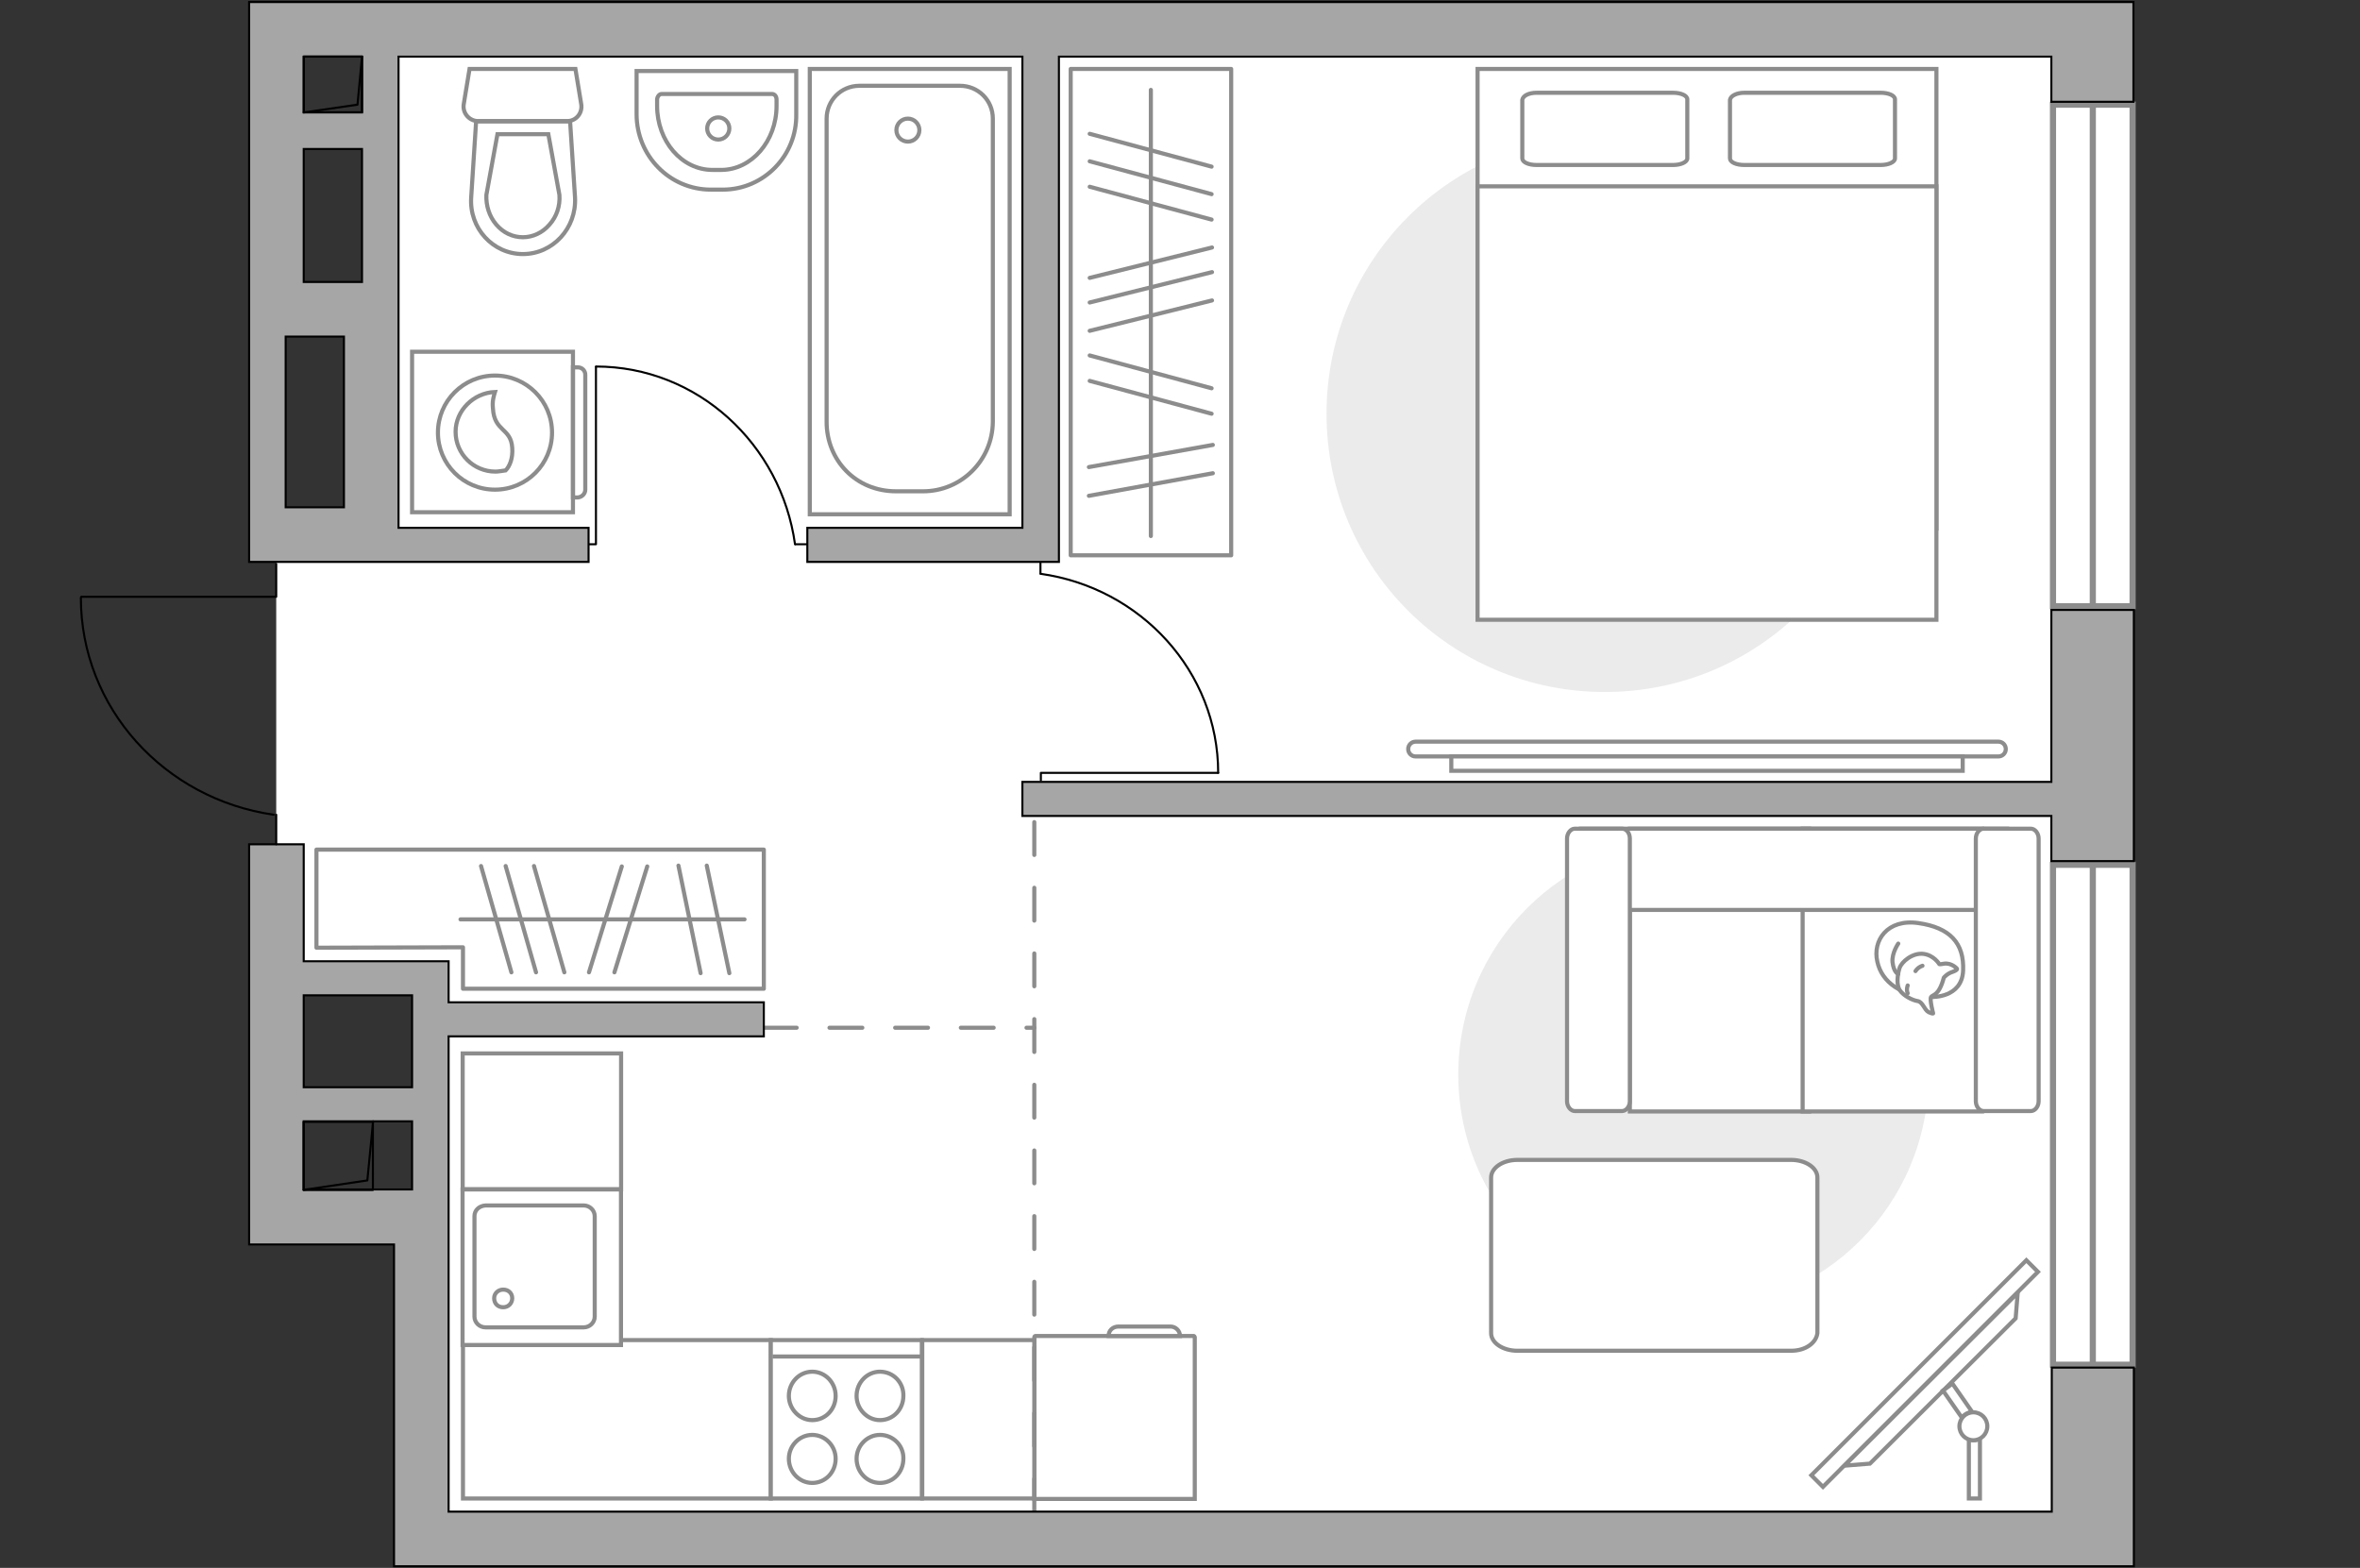 <?xml version="1.0" encoding="utf-8"?>
<!-- Generator: Adobe Illustrator 27.2.0, SVG Export Plug-In . SVG Version: 6.00 Build 0)  -->
<svg version="1.1" xmlns="http://www.w3.org/2000/svg" xmlns:xlink="http://www.w3.org/1999/xlink" x="0px" y="0px"
	 viewBox="0 0 575 382" style="enable-background:new 0 0 575 382;" xml:space="preserve">
<rect x="0" y="0" width="575" height="382" fill="#333333" stroke="none"/>
<style type="text/css">
	.st0{fill:#FFFFFF;}
	.st1{fill:none;stroke:#000000;stroke-width:0.5;stroke-linecap:round;stroke-linejoin:round;stroke-miterlimit:10;}
	.st2{fill:#FFFFFF;stroke:#8C8C8C;stroke-miterlimit:10;}
	.st3{fill:none;stroke:#8C8C8C;stroke-linecap:round;stroke-linejoin:round;stroke-miterlimit:10;}
	.st4{fill:#EBEBEB;}
	.st5{fill:#FFFFFF;stroke:#8C8C8C;stroke-linecap:round;stroke-linejoin:round;stroke-miterlimit:10;}
	.st6{fill-rule:evenodd;clip-rule:evenodd;fill:#FFFFFF;fill-opacity:0.1;stroke:#8C8C8C;stroke-miterlimit:10;}
	.st7{fill:#FFFFFF;stroke:#8C8C8C;stroke-width:1.5;stroke-linecap:round;stroke-miterlimit:10;}
	.st8{fill:none;stroke:#8C8C8C;stroke-linecap:round;stroke-linejoin:round;stroke-miterlimit:10;stroke-dasharray:8;}
	.st9{fill:#A6A6A6;stroke:#000000;stroke-width:0.5;stroke-miterlimit:10;}
</style>
<g id="bg_1_">
	<polygon class="st0" points="94.9,7.1 94.9,31.8 94.9,31.8 90.5,75.3 90.5,75.3 90.5,130.2 66.7,130.2 67.3,136.9 67.3,236.9 
		104.8,236.9 104.8,374.9 509.9,374.9 509.9,7.1 	"/>
</g>
<g id="furniture_1_">
	<g id="Group_34_00000032649233217625282060000017700827809377119932_">
		<path id="Vector_158_00000085952660689947797370000004490833936927473817_" class="st1" d="M296.8,188.3l-43.2,0v1.8"/>
		<path id="Vector_159_00000128479561733909256780000004578124166463594638_" class="st1" d="M253.5,136.8v2.9"/>
		<path id="Vector_160_00000130628434418073204030000015955414610513247141_" class="st1" d="M253.5,139.8
			c24.4,3.4,43.3,23.8,43.3,48.5"/>
	</g>
	<g id="Group_34_00000182493880680250316980000002067219251900445882_">
		<path id="Vector_158_00000096044996681369869440000002730790491256916651_" class="st1" d="M145.2,89.4l0,43.2h-1.8"/>
		<path id="Vector_159_00000065790338041627798970000010485094672876937373_" class="st1" d="M196.7,132.6h-2.9"/>
		<path id="Vector_160_00000074437235300149113030000016567663491752190860_" class="st1" d="M193.7,132.6
			c-3.4-24.4-23.8-43.3-48.5-43.3"/>
	</g>
	<g>
		<path id="Vector_8_00000110462934055937908580000004245326375721489811_" class="st2" d="M290.8,325.5h-38.5
			c-0.1,0-0.3,0.1-0.3,0.3l0,39.4h39.1v-39.4C291,325.6,291,325.5,290.8,325.5z"/>
		<path id="Vector_9_00000027566144544785281590000006540273493524863387_" class="st2" d="M270.1,325.5h17.4c0-1.3-1.1-2.3-2.3-2.3
			h-12.7C271.2,323.2,270.1,324.1,270.1,325.5z"/>
	</g>
	
		<rect x="115.5" y="253.9" transform="matrix(-2.433558e-10 1 -1 -2.433558e-10 405.227 141.153)" class="st2" width="33.1" height="38.6"/>
	<polygon class="st2" points="187.8,326.5 151.3,326.5 151.3,327.7 112.8,327.7 112.8,365.1 151.3,365.1 187.8,365.1 	"/>
	
		<rect x="219" y="332.1" transform="matrix(-2.433833e-10 1 -1 -2.433833e-10 584.103 107.495)" class="st2" width="38.6" height="27.3"/>
	<polygon class="st3" points="112.8,230.8 112.8,240.9 186.1,240.9 186.1,207 77.1,207 77.1,230.9 	"/>
	<line class="st3" x1="165.3" y1="210.9" x2="170.7" y2="237.1"/>
	<line class="st3" x1="172.2" y1="210.9" x2="177.7" y2="237.1"/>
	<line class="st3" x1="151.5" y1="211.1" x2="143.5" y2="236.9"/>
	<line class="st3" x1="157.7" y1="211.1" x2="149.7" y2="236.9"/>
	<line class="st3" x1="117.2" y1="211" x2="124.6" y2="236.9"/>
	<line class="st3" x1="130.1" y1="211" x2="137.5" y2="236.9"/>
	<line class="st3" x1="123.2" y1="211" x2="130.6" y2="236.9"/>
	<line class="st3" x1="112.2" y1="224" x2="181.4" y2="224"/>
	
		<rect x="221.1" y="56.5" transform="matrix(-4.046703e-10 1 -1 -4.046703e-10 356.469 -204.304)" class="st3" width="118.5" height="39.1"/>
	<line class="st3" x1="295.5" y1="108.4" x2="265.3" y2="113.8"/>
	<line class="st3" x1="295.5" y1="115.3" x2="265.3" y2="120.8"/>
	<line class="st3" x1="295.2" y1="94.6" x2="265.5" y2="86.6"/>
	<line class="st3" x1="295.2" y1="100.8" x2="265.5" y2="92.8"/>
	<line class="st3" x1="295.2" y1="47.3" x2="265.5" y2="39.3"/>
	<line class="st3" x1="295.2" y1="53.5" x2="265.5" y2="45.5"/>
	<line class="st3" x1="295.2" y1="40.6" x2="265.5" y2="32.6"/>
	<line class="st3" x1="295.3" y1="60.3" x2="265.5" y2="67.7"/>
	<line class="st3" x1="295.3" y1="73.2" x2="265.5" y2="80.6"/>
	<line class="st3" x1="295.3" y1="66.3" x2="265.5" y2="73.7"/>
	<line class="st3" x1="280.4" y1="21.9" x2="280.4" y2="130.6"/>
	<path id="Vector_00000101787731933679370550000014525438047711001486_" class="st4" d="M323.2,100.8c0-37.5,30.3-67.8,67.8-67.8
		s67.8,30.3,67.8,67.8s-30.3,67.8-67.8,67.8S323.2,138.3,323.2,100.8z"/>
	<g>
		<path id="Vector_98_00000148657393905639337620000000308256590520617110_" class="st2" d="M471.8,128.8l-111.8,0v-112l111.8,0
			V128.8z"/>
		<path id="Vector_99_00000094580628687673023150000006614068605942962356_" class="st2" d="M360,151h111.8V45.4h-98.6H360v14.3V151
			z"/>
		<path id="Vector_100_00000181070521486264072420000002066509313977459379_" class="st3" d="M425,22.6l33.2,0c2,0,3.5,0.7,3.5,1.6
			v14.4c0,0.9-1.6,1.6-3.5,1.6H425c-2,0-3.5-0.7-3.5-1.6V24.3C421.7,23.3,423.2,22.6,425,22.6z"/>
		<path id="Vector_101_00000020371560983053882950000008885272806156282250_" class="st3" d="M374.4,22.6h33.2c2,0,3.5,0.7,3.5,1.6
			v14.4c0,0.9-1.6,1.6-3.5,1.6h-33.2c-2,0-3.5-0.7-3.5-1.6V24.3C371.1,23.3,372.5,22.6,374.4,22.6z"/>
	</g>
	<g>
		<path class="st2" d="M486.9,184.3c1,0,1.8-0.8,1.8-1.8c0-1-0.8-1.8-1.8-1.8l-142,0c-1,0-1.8,0.8-1.8,1.8c0,1,0.8,1.8,1.8,1.8
			L486.9,184.3z"/>
		<rect x="353.6" y="184.3" class="st2" width="124.6" height="3.5"/>
	</g>
	<path id="Vector_00000114033435609577091970000010680140664883746724_" class="st4" d="M355.3,261.8c0-31.7,25.6-57.3,57.3-57.3
		s57.3,25.6,57.3,57.3s-25.6,57.3-57.3,57.3S355.3,293.5,355.3,261.8z"/>
	<g>
		<path id="Vector_55_00000043450016594713397250000016655276937195906716_" class="st2" d="M397.1,201.9h43.7v68.9h-43.7V201.9z"/>
		<path id="Vector_56_00000178193144931050144870000013717123602017874094_" class="st2" d="M439.2,201.9h43.7v68.9h-43.7V201.9z"/>
		<path id="Vector_57_00000117641563797779325440000009424127146162845887_" class="st2" d="M389.4,221.7l-4.1-19.8H489v19.8H389.4z
			"/>
		<path id="Vector_58_00000075147761102127277060000010351150322931760286_" class="st2" d="M397.1,204.3v64c0,1.3-0.9,2.4-1.9,2.4
			h-11.5c-1,0-1.9-1.1-1.9-2.4v-64c0-1.3,0.9-2.4,1.9-2.4h11.5C396.3,201.9,397.1,203,397.1,204.3z"/>
		<path id="Vector_59_00000106136854000211544340000015233076676023601563_" class="st2" d="M496.7,204.3v64c0,1.3-0.9,2.4-1.9,2.4
			h-11.5c-1,0-1.9-1.1-1.9-2.4v-64c0-1.3,0.9-2.4,1.9-2.4h11.5C495.8,201.9,496.7,203,496.7,204.3z"/>
		<g>
			<path class="st5" d="M470.7,242.9c0,0,7.3,0.3,7.6-6.4c0.3-6.7-3.2-10.5-10.9-11.6c-7.6-1.1-11.2,4.3-10,9.4
				C458.5,239.4,463.4,242.8,470.7,242.9z"/>
			<path class="st5" d="M473.6,238.2c0,0,0.8-1,2.1-1.4c1.4-0.5,1.1-0.8,1.1-0.8s-1.3-1.5-3.2-1.2c-1.1,0.2-1.1,0.1-1.1,0.1
				s-1.3-2.2-3.9-2.5c-2.6-0.3-5.3,1.9-5.8,3.5c-0.5,1.6-0.8,4.1,0.1,5.4c0.9,1.3,3,2.4,4.3,2.6c1.3,0.2,1.6,2.1,2.7,2.7
				c1.1,0.5,1.1,0.3,1.1,0.3s-0.9-3.4-0.5-4C470.9,242.3,472.4,242.7,473.6,238.2z"/>
			<path class="st5" d="M466.7,236.6c0,0,0.5-0.9,1.7-1.3"/>
			<path class="st5" d="M464.8,240.1c0,0-0.4,1,0,1.9"/>
			<path class="st3" d="M462.5,237.3c0,0-1.1-0.3-1.4-2.9c-0.2-2.2,1.4-4.5,1.4-4.5"/>
		</g>
	</g>
	<g>
		
			<rect x="432" y="332.6" transform="matrix(0.707 -0.707 0.707 0.707 -99.251 429.709)" class="st2" width="74.1" height="4"/>
		<polygon class="st2" points="491.1,321.2 455.6,356.6 449.4,357.1 491.6,315 		"/>
		<g>
			<path class="st2" d="M480.8,350.9c0.6,0,1.1-0.1,1.6-0.4v14.6h-2.7v-14.4C480,350.8,480.4,350.9,480.8,350.9z"/>
			<path class="st2" d="M480.5,344c-1,0.1-1.9,0.6-2.5,1.4l-4.6-6.6l2.3-1.7L480.5,344z"/>
		</g>
		<circle class="st2" cx="480.8" cy="347.5" r="3.4"/>
	</g>
	<path id="Vector_84_00000181783960401420113080000001071421476159297183_" class="st5" d="M436.4,329.1l-66.7,0
		c-3.5,0-6.4-1.9-6.4-4.3l0-37.9c0-2.4,2.9-4.3,6.4-4.3l66.7,0c3.5,0,6.4,1.9,6.4,4.3l0,37.9C442.5,327.2,439.9,329.1,436.4,329.1z"
		/>
	<g>
		<g>
			<path class="st2" d="M139.6,124.8l0-39.1l-39.2,0l0,39.1L139.6,124.8z"/>
			<path class="st6" d="M142.6,119.3l0-28c0-1-0.8-1.8-1.8-1.8h-1.2l0,31.7h1.2C141.8,121.1,142.6,120.3,142.6,119.3z"/>
		</g>
		<circle class="st2" cx="120.6" cy="105.4" r="13.9"/>
		<path class="st2" d="M124.8,109.1c-0.3-4.9-4.4-3.9-4.7-9.6c-0.2-1.8,0.2-3,0.5-4c-5.2,0.2-9.6,4.5-9.6,9.7c0,5.4,4.4,9.7,9.7,9.7
			c0.8,0,1.7-0.2,2.5-0.3C124.2,113.6,125,111.6,124.8,109.1z"/>
	</g>
</g>
<g id="windows_1_">
	<g>
		<rect x="500.2" y="25.5" class="st7" width="19.4" height="122.2"/>
		<line class="st7" x1="509.9" y1="147.7" x2="509.9" y2="25.5"/>
	</g>
	<g>
		<rect x="500.2" y="210.7" class="st7" width="19.4" height="121.8"/>
		<line class="st7" x1="509.9" y1="332.5" x2="509.9" y2="210.7"/>
	</g>
</g>
<g id="plan">
	<line class="st8" x1="252" y1="368.3" x2="252" y2="198.8"/>
	<line class="st8" x1="186.1" y1="250.4" x2="252" y2="250.4"/>
	<g>
		<path class="st9" d="M505.7,0.5h-5.9H74h-9.3h-4v70.1V82v41.6v4.6v8.7h36.4v0h46.3v-8.3H97.1V126v-2.4V82v-7.8v-3.3v-2.2V13.8h152
			v114.8h-52.4v8.3h52.4v0h8.9v0v-8.3V13.8h241.8v11h20V0.5H505.7z M83.8,123.6H69.6V82H74h9.8V123.6z M74,68.7V36.3h14.2v32.4H74z
			 M88.2,27.4H74V13.8h14.2V27.4z"/>
		<polygon class="st9" points="499.8,190.5 249.1,190.5 249.1,198.8 499.8,198.8 499.8,209.8 519.9,209.8 519.9,148.6 499.8,148.6 
					"/>
		<path class="st9" d="M499.8,368.3H109.3v-65.1v-6.7v-3.2v-3.4v-37.4h76.8v-8.3h-76.8v-10h-2.4h-6.5H74v-28.5H60.7v97.5H62h12h22
			v78.4h4.8h8.5h390.6h13.4h6.6v-48.4h-20V368.3z M100.4,242.6v1.6v8.3v12.4H74v-22.4H100.4z M74,273.2h26.4v16.6H74V273.2z"/>
	</g>
	<g>
		<polyline class="st1" points="19.8,145.4 67.3,145.4 67.3,137.4 		"/>
		<line class="st1" x1="67.3" y1="205.7" x2="67.3" y2="198.5"/>
		<path class="st1" d="M66.7,198.5c-26.6-3.8-47-26-47-52.9"/>
	</g>
	<g>
		
			<rect x="74" y="13.8" transform="matrix(-1 -3.095858e-10 3.095858e-10 -1 162.209 41.155)" class="st1" width="14.2" height="13.6"/>
		<polyline class="st1" points="88.2,13.8 87.1,25.5 74,27.4 		"/>
	</g>
	<g>
		
			<rect x="74" y="273.2" transform="matrix(-1 -3.101027e-10 3.101027e-10 -1 164.851 563.135)" class="st1" width="16.9" height="16.6"/>
		<polyline class="st1" points="90.9,273.2 89.5,287.6 74,289.9 		"/>
	</g>
	<g>
		<path id="wc_00000064355620176291462060000009335810980457219470_" class="st2" d="M136.2,47.5"/>
		<g id="Group_26_00000073693906877511074480000005734242342314715269_">
			<path id="Vector_130_00000079484463313895846050000014727859848343127945_" class="st2" d="M138.2,29.5l-21.7,0
				c-2.2,0-3.9-2-3.5-4.2l1.4-8.5l25.8,0l1.4,8.5C142,27.5,140.4,29.5,138.2,29.5z"/>
			<path id="Vector_131_00000155147010316427931460000002168921038123186589_" class="st2" d="M127.4,61.9
				c-7.3,0-13.1-6.3-12.6-13.8l1.2-18.5l22.9,0l1.2,18.5C140.5,55.6,134.7,61.9,127.4,61.9z"/>
			<path id="Vector_132_00000057868401508988422230000009282398062946034086_" class="st2" d="M121.2,32.7l-2.7,14.8
				c-0.1,2.6,0.7,5.2,2.4,7.2c1.7,2,4,3.1,6.5,3.1c2.4,0,4.8-1.1,6.5-3.1c1.7-1.9,2.6-4.5,2.4-7.2l-2.7-14.8L121.2,32.7z"/>
		</g>
	</g>
	<g>
		<path id="Vector_134_00000082352690070409018320000000735937627293172886_" class="st2" d="M176.1,46.2h-2.9
			c-10,0-18.1-8.2-18.1-18.4V17.3h38.9v10.5C194.2,37.9,186.1,46.2,176.1,46.2z"/>
		<path id="Vector_133_00000160876790321716291810000001626746215633013937_" class="st2" d="M175.7,41.4h-2.1
			c-7.5,0-13.5-7-13.5-15.6v-1.5c0-0.7,0.5-1.4,1.1-1.4h26.9c0.6,0,1.1,0.5,1.1,1.4v1.5C189.2,34.4,183.1,41.4,175.7,41.4z"/>
		<circle class="st2" cx="175" cy="31.3" r="2.7"/>
	</g>
	<g>
		<g>
			<path id="Vector_135_00000113354699160695759050000015106629526675562172_" class="st2" d="M197.3,125.3V16.8h48.7v108.5H197.3z"
				/>
			<path id="Vector_136_00000015331431097699528440000011288028639406021276_" class="st2" d="M224.9,119.7h-6.6
				c-9.8,0-16.9-7.6-16.9-16.9V28.9c0-4.4,3.5-8,8-8h24.5c4.4,0,8,3.5,8,8v73.9C241.8,112.2,234.2,119.7,224.9,119.7z"/>
		</g>
		<circle class="st2" cx="221.2" cy="31.7" r="2.8"/>
	</g>
	<g>
		<g id="Group_27_00000085938647972793973980000013249501299750165907_">
			<path id="Vector_140_00000001640859325535878090000006339451311160646807_" class="st2" d="M151.3,327.7l0-37.9l-38.6,0l0,37.9
				L151.3,327.7z"/>
		</g>
		<path id="Vector_141_00000181803879754067995440000004797918721506042769_" class="st2" d="M115.6,296.3l0,24.5
			c0,1.4,1.2,2.6,2.7,2.6l23.9,0c1.5,0,2.7-1.2,2.7-2.6l0-24.5c0-1.4-1.2-2.6-2.7-2.6l-23.9,0C116.7,293.8,115.6,294.9,115.6,296.3z
			"/>
		<path id="Vector_139_00000093160349789797593690000006980802903965251496_" class="st2" d="M124.8,316.3c0,1.3-1,2.2-2.2,2.2
			c-1.3,0-2.2-0.9-2.2-2.2c0-1.2,1-2.1,2.2-2.1C123.9,314.2,124.8,315.1,124.8,316.3z"/>
	</g>
	<g>
		<path id="Vector_142_00000144308661558627065510000017170490898702185642_" class="st2" d="M187.8,365.1l36.8,0l0-38.6l-36.8,0
			L187.8,365.1z"/>
		<g id="Group_28_00000000916919618782268180000000240549966104237224_">
			<g id="Group_29_00000030472483047782914670000010743331726604935577_">
				<path id="Vector_143_00000155830807367389463050000013985599955878341277_" class="st2" d="M214.4,349.6c-3.1,0-5.7,2.6-5.7,5.8
					c0,3.3,2.6,5.9,5.7,5.9c3.2,0,5.7-2.6,5.7-5.9C220.2,352.2,217.6,349.6,214.4,349.6z"/>
				<path id="Vector_144_00000032630321711400463580000004970339238663124145_" class="st2" d="M214.4,334.2c-3.1,0-5.7,2.6-5.7,5.9
					c0,3.2,2.6,5.9,5.7,5.9c3.2,0,5.7-2.6,5.7-5.9C220.2,336.8,217.6,334.2,214.4,334.2z"/>
			</g>
			<g id="Group_30_00000176013798145107754180000008859274527210290623_">
				<path id="Vector_145_00000109006483461087389950000015379645436062017727_" class="st2" d="M197.9,349.6c-3.1,0-5.7,2.6-5.7,5.8
					c0,3.3,2.6,5.9,5.7,5.9c3.2,0,5.7-2.6,5.7-5.9C203.6,352.2,201,349.6,197.9,349.6z"/>
				<path id="Vector_146_00000134219612866209143530000003186748020352994184_" class="st2" d="M197.9,334.2c-3.1,0-5.7,2.6-5.7,5.9
					c0,3.2,2.6,5.9,5.7,5.9c3.2,0,5.7-2.6,5.7-5.9C203.6,336.8,201,334.2,197.9,334.2z"/>
			</g>
		</g>
		<path id="Vector_147_00000014594409353180102980000017520308913314588296_" class="st2" d="M224.6,330.5l-36.4,0"/>
	</g>
</g>
<g id="points">
	<path id="h" class="st9" d="M168,176.7"/>
	<path id="s" class="st9" d="M168,76.1"/>
	<path id="r1" class="st9" d="M368,100.8"/>
	<path id="k" class="st9" d="M197.3,293.7"/>
	<path id="r2" class="st9" d="M381.8,276.1"/>
</g>
</svg>

